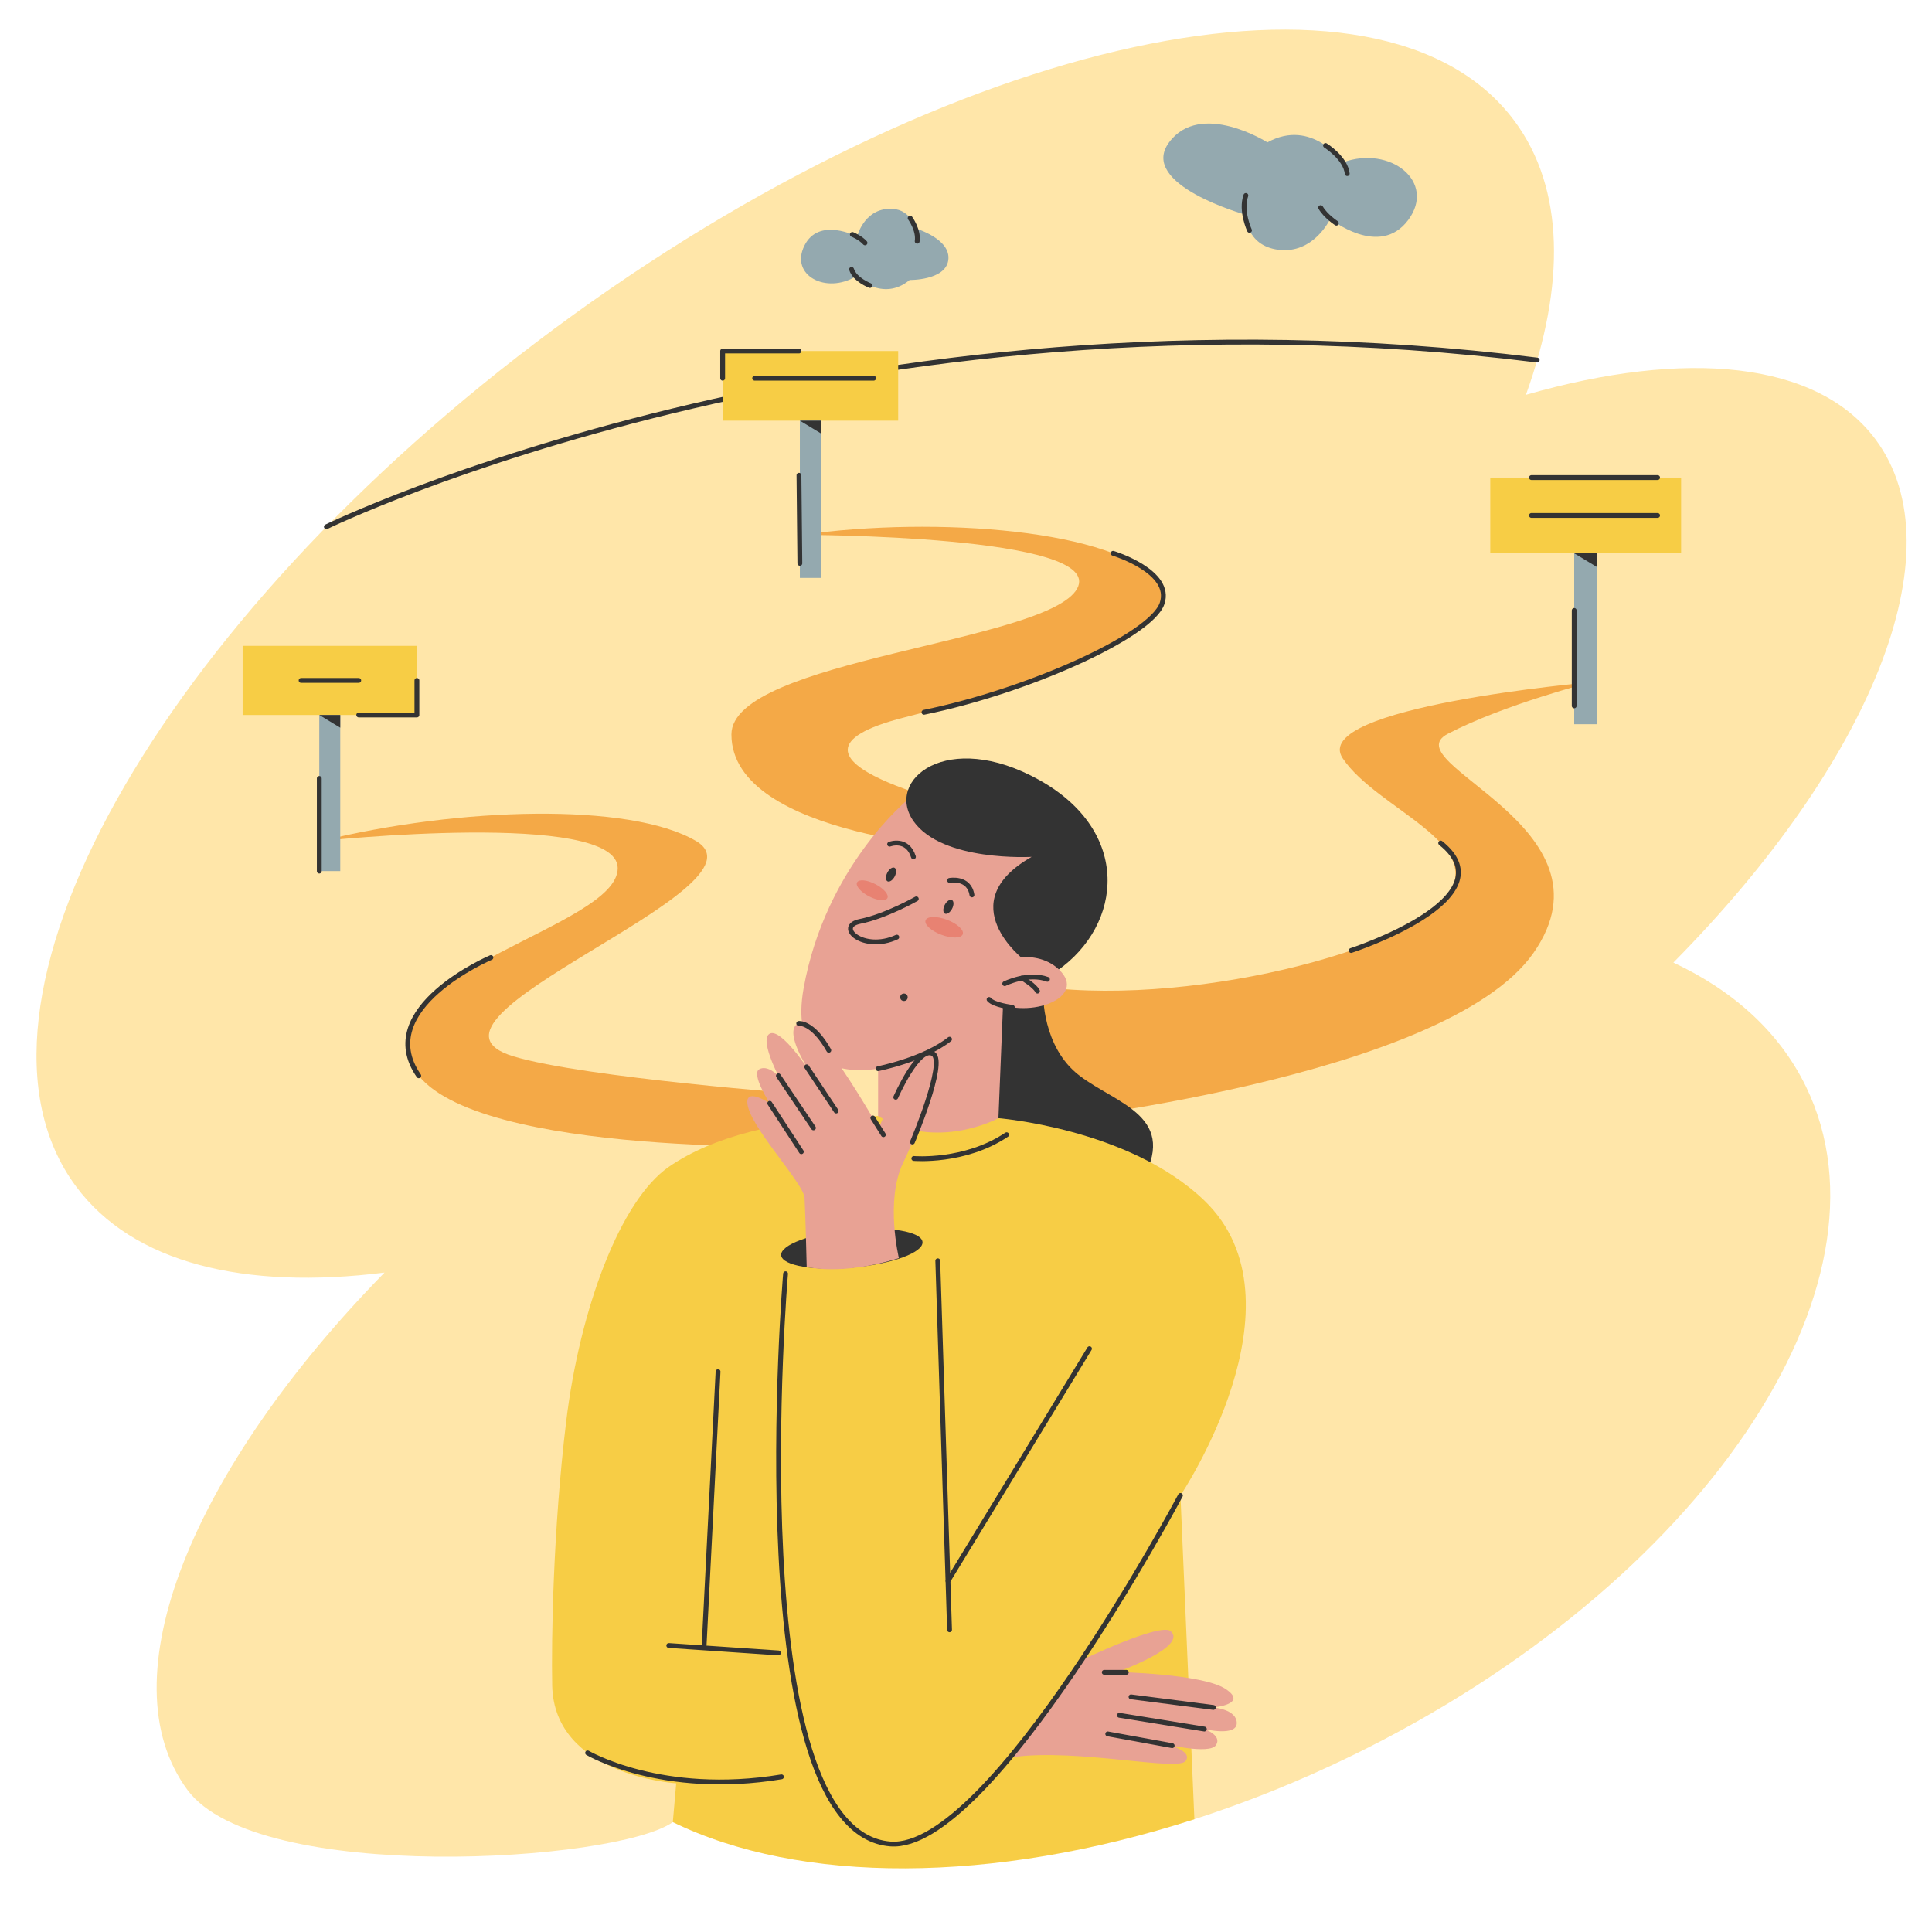 <?xml version="1.0" encoding="UTF-8"?> <!-- Generator: Adobe Illustrator 25.2.3, SVG Export Plug-In . SVG Version: 6.00 Build 0) --> <svg xmlns="http://www.w3.org/2000/svg" xmlns:xlink="http://www.w3.org/1999/xlink" id="Слой_2" x="0px" y="0px" viewBox="0 0 2000 2000" style="enable-background:new 0 0 2000 2000;" xml:space="preserve"> <style type="text/css"> .st0{fill:#FFE6A9;} .st1{fill:none;stroke:#333333;stroke-width:5;stroke-linecap:round;stroke-linejoin:round;stroke-miterlimit:10;} .st2{fill:#F4A947;} .st3{fill:#333333;} .st4{fill:#E8A294;} .st5{fill:#F7CD45;} .st6{fill:#E8A294;stroke:#333333;stroke-width:5;stroke-linecap:round;stroke-linejoin:round;stroke-miterlimit:10;} .st7{fill:#E88272;} .st8{fill:#94A9AF;} </style> <g> <path class="st0" d="M1732.26,996.46c203.05-205.29,295.16-425.63,209.51-541.3c-60.55-81.77-197.04-93.84-362.15-46.44 c40.92-113.61,40.02-213.48-11.75-283.4C1430.25-60.54,985.31,35.64,574.05,340.15s-633.08,702.02-495.47,887.88 c58.98,79.66,174.42,107.5,319.46,89.35C198.9,1521.04,109.26,1738.4,194.11,1853c72.58,98.02,443.45,74.81,502.39,33.28 c119.67-84.32,330.68,64.42,539.93-3.02c54.1-17.42,108.88-39.38,163.34-65.94c360.26-175.66,570.53-485.79,469.65-692.72 C1841.97,1068.32,1794.33,1025.48,1732.26,996.46z"></path> <path class="st1" d="M337.85,545.3c0,0,537.3-262.04,1253.44-172.55"></path> <path class="st2" d="M1069.36,1162.2c0,0,426.94-45.17,518.11-175.76c91.18-130.58-146.89-196.43-88.64-226.83 c58.25-30.39,148.43-53.39,148.43-53.39s-292.79,25.54-257.33,78.72c35.46,53.19,151.96,88.53,106.37,145.57 s-292.71,118.66-448.3,86.04L1069.36,1162.2z"></path> <path class="st2" d="M835.09,1132.94c0,0-229.94-17.21-303.56-39.41c-127.77-38.54,272.42-174.03,188.91-222.97 c-68.53-40.16-245.9-35.01-387.73,0c0,0,306.75-32.55,306.75,28.23c0,60.78-254.41,105.5-213.88,201.83s409.51,85.91,409.51,85.91 V1132.94z"></path> <path class="st2" d="M1013.05,838.79c0,0-243.78-53.6-77.32-96c92.86-23.65,305.31-86.11,263.09-140.14 c-42.21-54.03-228.67-68.71-369.24-48.96c0,0,316.43,0,285.43,55.72c-31.01,55.72-357.84,73.23-357.84,150.9 c0,107.22,255.87,119.25,255.87,119.25V838.79z"></path> <path class="st3" d="M1079.9,1028.5c0,0-1.51,55.31,37.78,85.15c39.29,29.84,104.31,42.2,62.4,112.47 c-22.89,38.4-154.07,62.31-173.94-16.26C986.28,1131.3,1008.26,967.7,1079.9,1028.5z"></path> <path class="st4" d="M940.22,827.4c0,0-85.8,69.54-108.37,195.97c-22.58,126.43,127.34,95.73,209.52,7.22s36.12-172.19,9.93-193.26 C1026.69,817.53,983.57,800.31,940.22,827.4z"></path> <path class="st5" d="M1222,1548.08l14.43,335.18c-209.24,67.44-408.32,67.15-539.93,3.02l3.5-40.18c0,0-126.58-7.68-128.38-101.5 c-0.9-46.14,0.82-160.7,14.52-273.34c14.16-116.43,56.03-228.65,106.18-263.31c47.19-32.62,115.25-47.29,188.95-51.48 c80.37-4.55,149.72,0.8,149.72,0.8s137.46,10.16,215.76,85.55C1356.1,1348.14,1222,1548.08,1222,1548.08z"></path> <ellipse transform="matrix(0.996 -0.094 0.094 0.996 -117.366 88.394)" class="st3" cx="881.24" cy="1292.19" rx="73.45" ry="19.62"></ellipse> <path class="st4" d="M1038.63,1033.08l-5.06,124.43c0,0-63.66,34.99-124.56-2.24v-73.7L1038.63,1033.08z"></path> <ellipse transform="matrix(0.459 -0.889 0.889 0.459 -305.6 1309.157)" class="st3" cx="921.72" cy="905.41" rx="7.9" ry="4.29"></ellipse> <ellipse transform="matrix(0.459 -0.889 0.889 0.459 -303.149 1380.01)" class="st3" cx="981.1" cy="938.82" rx="7.9" ry="4.29"></ellipse> <path class="st1" d="M920.93,873.91c0,0,18.27-7.08,24.66,13.1"></path> <path class="st1" d="M982.97,911.39c0,0,20.17-3.91,23.18,15.05"></path> <path class="st6" d="M948.55,930.51c0,0-32.11,18.15-58.12,23.28c-26.08,5.14,3.11,32.31,37.93,16.32"></path> <ellipse transform="matrix(0.352 -0.936 0.936 0.352 -265.908 1536.918)" class="st7" cx="977.73" cy="960.62" rx="8.29" ry="20.55"></ellipse> <ellipse transform="matrix(0.459 -0.889 0.889 0.459 -330.581 1300.678)" class="st7" cx="902.27" cy="921.67" rx="7.12" ry="17.66"></ellipse> <path class="st3" d="M1067.98,887.01c0,0-92.65,5.42-122.39-37.03s34.91-95.73,130.37-42.45c95.46,53.28,86.43,149.56,18.69,197.15 L1060,993.57C1060,993.57,983.51,934.88,1067.98,887.01z"></path> <g> <path class="st4" d="M1027.3,996.67c0,0,46.32-18.67,71.36,9.53c25.05,28.21-37.02,50.5-74.79,28.46L1027.3,996.67z"></path> <path class="st1" d="M1040.08,1018.27c0,0,24.18-11.94,44.2-4.48"></path> <path class="st1" d="M1058.01,1012.51c0,0,13.03,7.49,15.96,13.48"></path> </g> <circle class="st3" cx="935.77" cy="1032.36" r="3.86"></circle> <path class="st4" d="M930.55,1302.43c0,0-14.4-59.63,4.26-98.46s50.41-123.4,28.59-118.96c-21.82,4.44-53.74,82.83-53.74,82.83 s-68.18-120.68-84.92-107.47c-12.34,9.74,12.22,46.96,12.22,46.96s-28-42.45-39.74-37.48c-11.74,4.97,8.58,43.8,8.58,43.8 s-11.29-11.74-19.87-6.77c-8.58,4.97,10.91,35.26,10.91,35.26s-23.21-15.54-23.25-1.52c-0.07,23.52,58.39,83.67,59.29,99.47 c0.9,15.8,2.21,71.43,2.21,71.43S871.74,1320.92,930.55,1302.43z"></path> <line class="st1" x1="835.09" y1="1104.34" x2="865.57" y2="1150.11"></line> <line class="st1" x1="805.81" y1="1113.65" x2="842.08" y2="1167.57"></line> <line class="st1" x1="796.85" y1="1142.14" x2="829.56" y2="1192.26"></line> <path class="st1" d="M826.84,1059.44c0,0,14.35-1.89,31.14,27.81"></path> <line class="st1" x1="903.55" y1="1157.28" x2="914.48" y2="1174.65"></line> <path class="st4" d="M1119.95,1718.44c0,0,81.51-39.22,91.98-29.83c18.02,16.16-55.32,42.26-55.32,42.26s87.69,1.69,111.87,17.4 c24.54,15.95-12.43,19.27-12.43,19.27s24.24,1.86,24.24,16.16s-33.56,6.22-33.56,6.22s18.94,6.51,11.97,16.75 c-6.68,9.83-52.99-1.21-52.99-1.21s29.77,6.28,21.69,17.47c-8.08,11.19-112.29-13.24-179.42-3.91 C1047.99,1819.01,1093.85,1762.57,1119.95,1718.44z"></path> <line class="st1" x1="1256.07" y1="1767.54" x2="1170.82" y2="1756.58"></line> <line class="st1" x1="1246.74" y1="1789.92" x2="1158.77" y2="1775.66"></line> <line class="st1" x1="1213.44" y1="1807.1" x2="1146.73" y2="1794.93"></line> <line class="st1" x1="1165.95" y1="1731.18" x2="1143.12" y2="1731.18"></line> <path class="st1" d="M909.01,1106.27c0,0,47.16-9.29,73.96-30.51"></path> <path class="st1" d="M813.21,1318.57c0,0-49.05,578.01,108.51,590.31c104.15,8.13,300.27-360.79,300.27-360.79"></path> <line class="st1" x1="970.78" y1="1305.15" x2="982.97" y2="1687.16"></line> <line class="st1" x1="981.35" y1="1636.57" x2="1127.83" y2="1396.16"></line> <line class="st1" x1="743.33" y1="1419.93" x2="728.9" y2="1703.42"></line> <line class="st1" x1="692.32" y1="1703.42" x2="805.81" y2="1711.09"></line> <path class="st1" d="M608.29,1814.59c0,0,76.49,45.34,200.68,24.8"></path> <path class="st1" d="M927.28,1135.88c0,0,23.91-54.62,38.83-44.87c13.44,8.79-21.55,91.19-21.55,91.19"></path> <g> <rect x="251.17" y="668.6" class="st5" width="180.41" height="71.56"></rect> <rect x="330.52" y="740.15" class="st8" width="21.71" height="161.61"></rect> <polygon class="st3" points="330.52,740.15 352.23,753.3 352.23,740.15 "></polygon> </g> <g> <rect x="748.09" y="363.39" class="st5" width="181.71" height="72.07"></rect> <rect x="828.01" y="435.46" class="st8" width="21.87" height="162.78"></rect> <polygon class="st3" points="828.01,435.46 849.88,448.7 849.88,435.46 "></polygon> </g> <g> <rect x="1542.72" y="494.39" class="st5" width="197.55" height="78.36"></rect> <rect x="1629.6" y="572.75" class="st8" width="23.78" height="176.97"></rect> <polygon class="st3" points="1629.6,572.75 1653.38,587.14 1653.38,572.75 "></polygon> </g> <path class="st1" d="M945.99,1199.25c0,0,52.57,4.55,96.07-24.6"></path> <line class="st1" x1="1585.35" y1="494.39" x2="1715.92" y2="494.39"></line> <polyline class="st1" points="748.09,391.54 748.09,363.39 827.08,363.39 "></polyline> <polyline class="st1" points="371.36,740.15 431.58,740.15 431.58,704.38 "></polyline> <path class="st8" d="M1312.02,147.36c0,0-69.27-43.82-101.78,0c-32.51,43.82,79.17,74.92,79.17,74.92s-0.05,31.93,33.93,36.28 c36.76,4.71,53.72-32.04,53.72-32.04s50.89,41,80.58,1.41s-18.38-77.75-67.38-59.85C1390.24,168.09,1358.2,121.91,1312.02,147.36z"></path> <path class="st1" d="M1372.18,150.61c0,0,20.58,12.78,22.47,29.12"></path> <path class="st1" d="M1293.47,238.46c0,0-9.41-20.09-3.75-36.11"></path> <path class="st1" d="M1383.41,231.01c0,0-11.07-7.15-16.26-16.1"></path> <path class="st8" d="M941.64,289.85c0,0,36.58,0.59,39.96-20.09c3.69-22.62-34.53-33.54-34.53-33.54s-4.17-21.59-27.72-20.06 c-25.47,1.65-32.1,28.74-32.1,28.74s-39.81-21.02-54.67,9.65c-14.86,30.67,22.66,50.15,53.44,31.59 C886.02,286.13,913.76,313.13,941.64,289.85z"></path> <path class="st1" d="M900.54,295.57c0,0-15.6-5.93-19.02-16.73"></path> <path class="st1" d="M942.18,225.81c0,0,9.01,12.35,7.29,23.92"></path> <path class="st1" d="M882.35,242.69c0,0,8.43,3.37,13.11,8.75"></path> <path class="st1" d="M508.2,991.25c0,0-123.38,52.42-74.68,122.4"></path> <path class="st1" d="M1398.7,983.96c0,0,165.05-53.61,92.68-111.26"></path> <path class="st1" d="M1152.3,572.75c0,0,62.15,18.85,50.62,52.1c-11.53,33.25-138.55,90.48-246.42,112.52"></path> <line class="st1" x1="330.52" y1="805.84" x2="330.52" y2="901.77"></line> <line class="st1" x1="827.08" y1="492" x2="828.01" y2="583.17"></line> <line class="st1" x1="1629.6" y1="631.93" x2="1629.6" y2="730.7"></line> <line class="st1" x1="781.22" y1="391.54" x2="904.39" y2="391.54"></line> <line class="st1" x1="311.7" y1="704.38" x2="371.36" y2="704.38"></line> <line class="st1" x1="1585.35" y1="533.57" x2="1715.92" y2="533.57"></line> <path class="st1" d="M1047.99,1042.78c0,0-19.19-2.21-24.12-8.13"></path> </g> </svg> 
